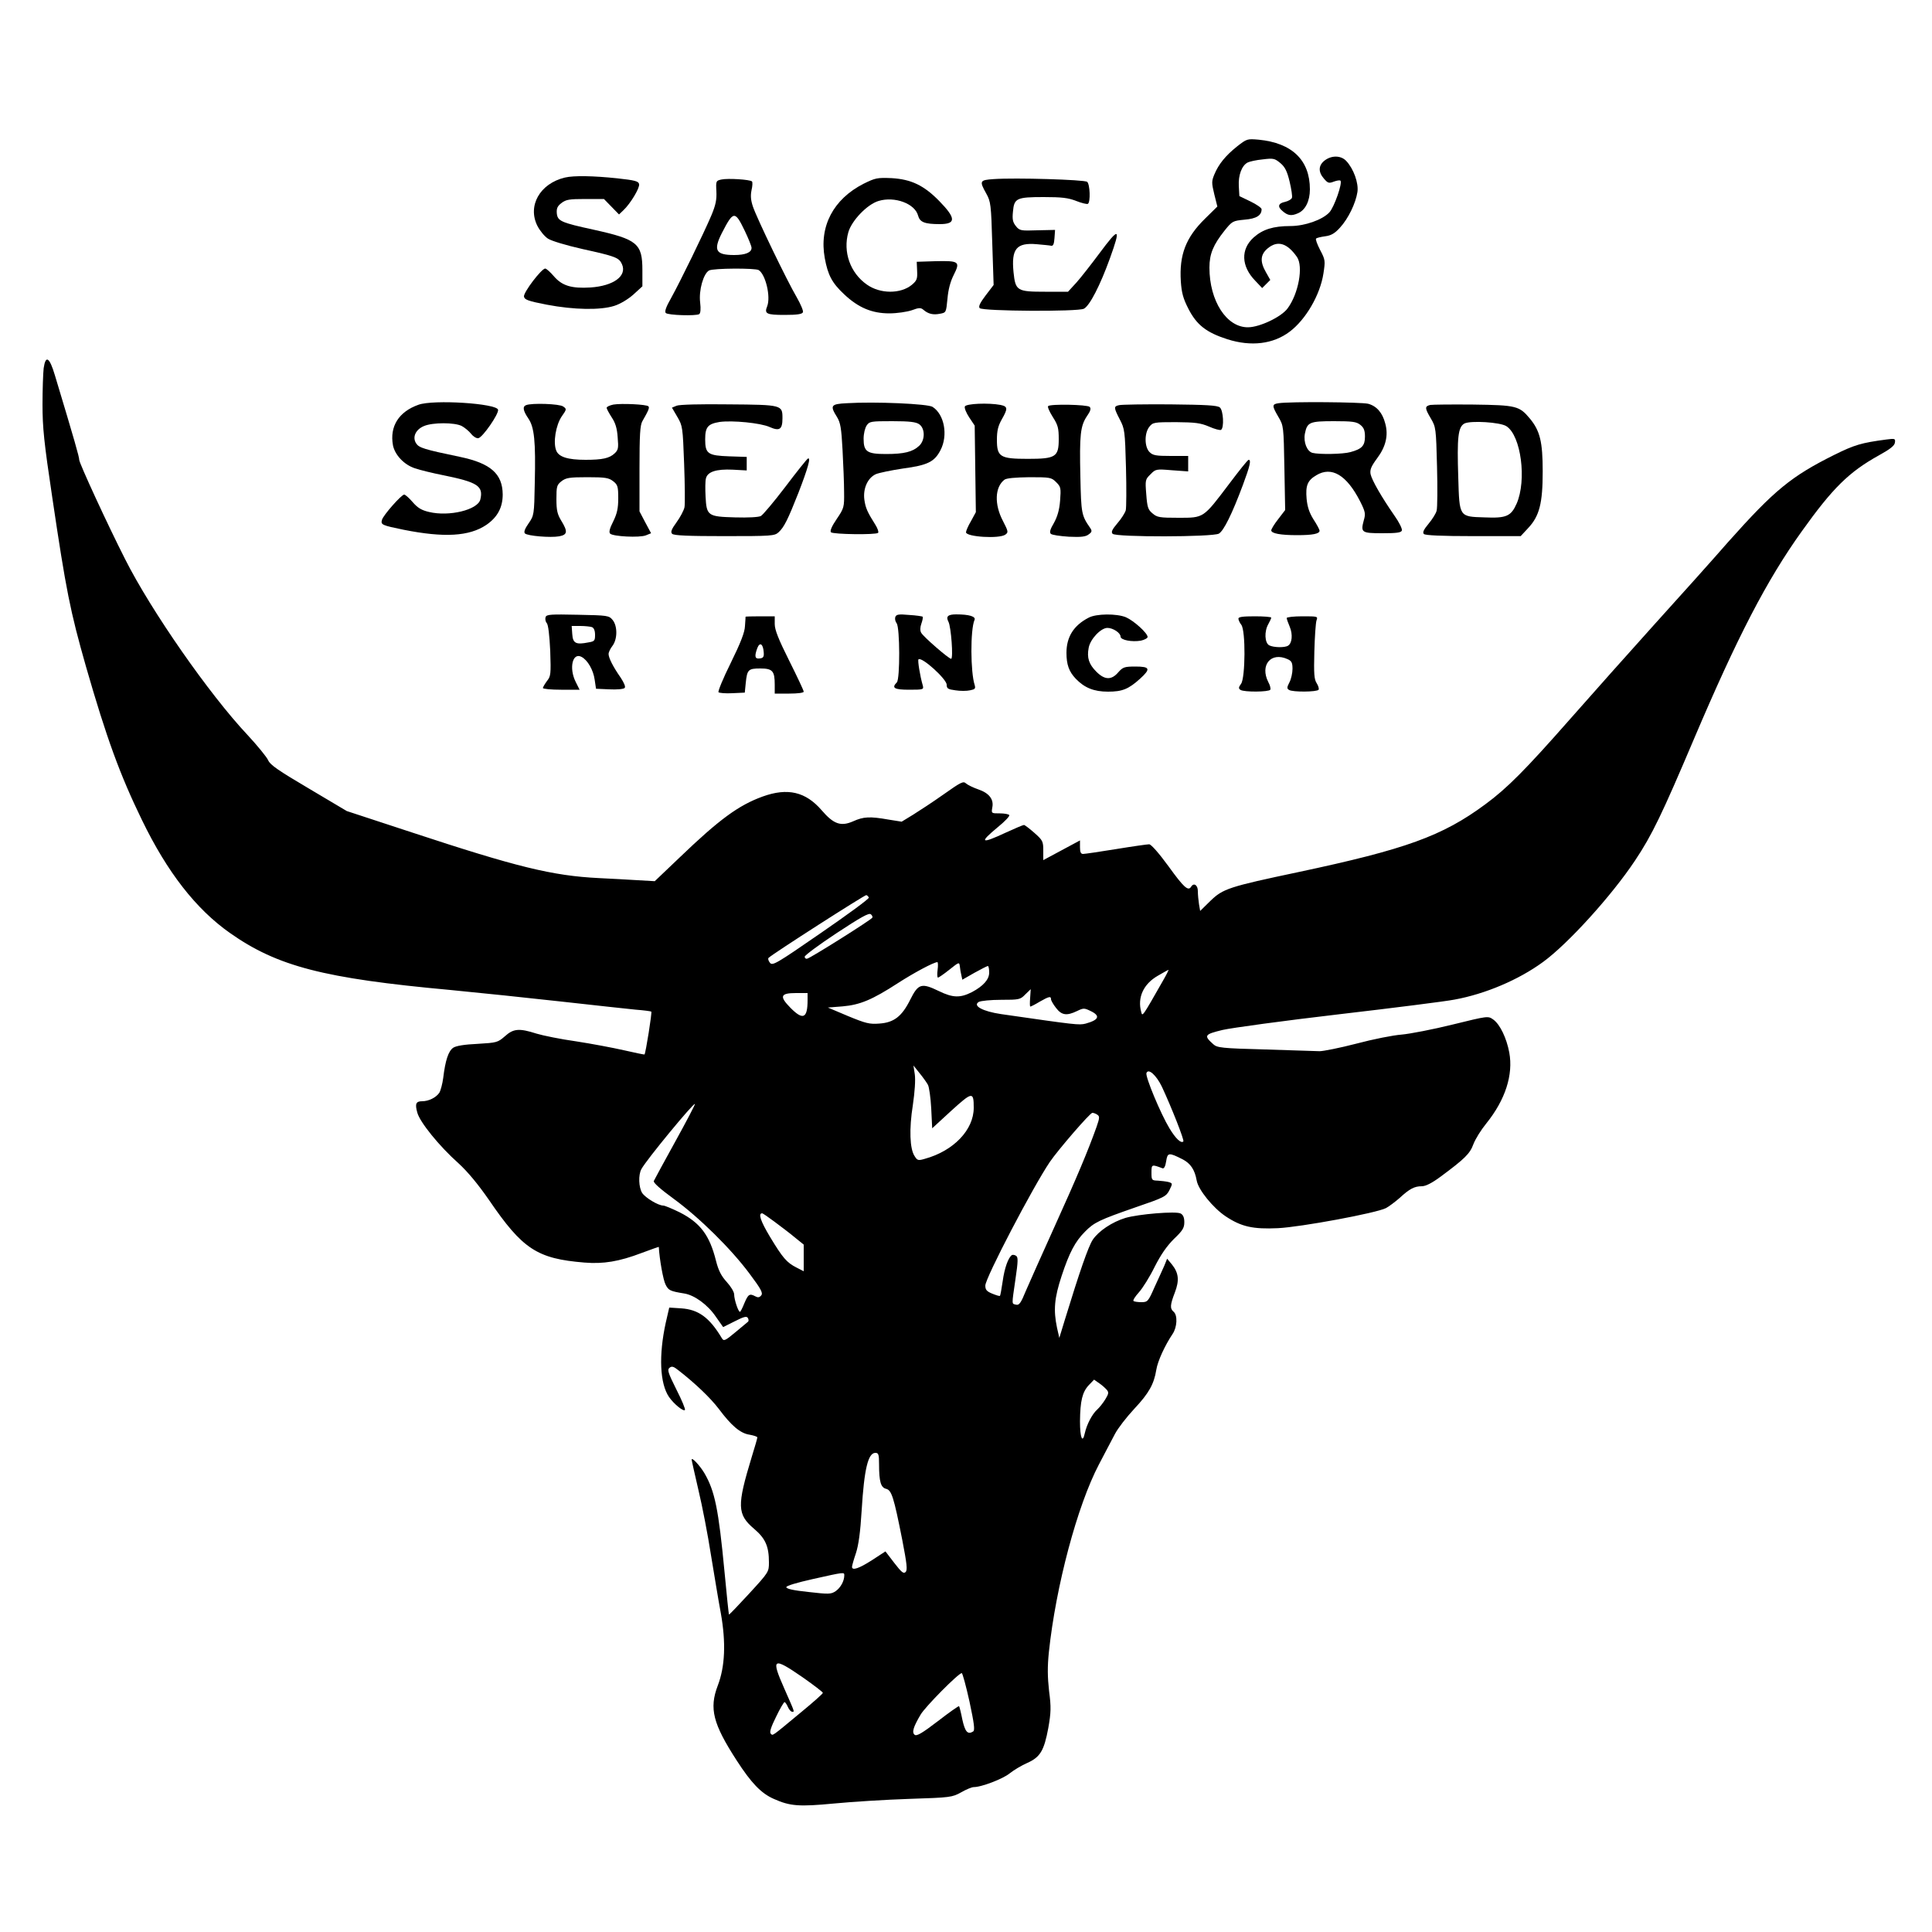 <?xml version="1.0" standalone="no"?>
<!DOCTYPE svg PUBLIC "-//W3C//DTD SVG 20010904//EN"
 "http://www.w3.org/TR/2001/REC-SVG-20010904/DTD/svg10.dtd">
<svg version="1.0" xmlns="http://www.w3.org/2000/svg"
 width="1000pt" height="1000pt" viewBox="0 0 1000 1000"
 preserveAspectRatio="xMidYMid meet">

<g transform="translate(0,1000) scale(0.1,-0.1)"
fill="#000000" stroke="none">
<path d="M6403 9242 c-59 -47 -96 -92 -118 -146 -14 -34 -14 -43 0 -101 l16
-64 -64 -63 c-99 -97 -134 -187 -125 -325 4 -59 12 -88 39 -141 43 -84 93
-123 202 -158 123 -39 237 -25 322 39 84 63 158 191 175 301 10 66 10 71 -17
122 -15 29 -25 56 -21 59 3 4 25 9 47 12 31 4 50 15 77 45 43 47 81 126 90
184 7 46 -20 121 -58 161 -27 29 -76 30 -112 2 -32 -25 -34 -59 -3 -94 20 -23
25 -25 51 -15 16 6 31 8 34 5 12 -11 -32 -137 -57 -164 -36 -39 -128 -71 -202
-71 -88 0 -143 -17 -190 -59 -68 -61 -65 -149 8 -224 l36 -38 21 21 21 21 -22
39 c-32 55 -30 92 8 124 51 43 101 29 152 -44 34 -49 8 -191 -49 -267 -33 -44
-143 -96 -203 -97 -112 -2 -201 136 -201 309 0 71 20 118 78 191 40 50 43 51
104 57 61 5 88 22 88 54 0 7 -26 25 -57 40 l-58 28 -3 52 c-3 56 15 106 46
122 10 5 45 13 78 16 55 7 62 5 91 -19 24 -20 35 -42 48 -96 9 -38 15 -76 12
-84 -3 -8 -19 -17 -36 -21 -35 -7 -40 -25 -13 -47 27 -24 46 -27 80 -12 38 16
62 63 62 124 0 151 -92 240 -265 257 -59 5 -61 5 -112 -35z"/>
<path d="M2924 9081 c-130 -31 -195 -147 -142 -251 13 -25 37 -54 54 -65 18
-12 95 -35 179 -54 173 -38 189 -45 204 -78 28 -61 -43 -113 -163 -121 -98 -6
-147 9 -189 58 -19 22 -39 40 -45 40 -19 0 -113 -123 -110 -145 3 -16 20 -23
118 -42 142 -27 278 -29 350 -6 31 10 71 34 99 59 l46 42 0 83 c0 139 -26 160
-252 210 -170 37 -187 45 -191 85 -2 25 3 37 24 53 23 18 40 21 123 21 l97 0
39 -40 39 -40 23 22 c36 34 85 115 81 135 -3 15 -21 20 -113 30 -123 13 -225
15 -271 4z"/>
<path d="M3735 9071 c-29 -6 -30 -8 -27 -61 2 -43 -3 -70 -26 -125 -39 -92
-161 -342 -208 -427 -27 -47 -35 -71 -28 -78 12 -12 156 -16 173 -6 7 5 9 26
5 60 -8 63 17 150 46 166 22 12 239 13 257 2 36 -23 63 -138 44 -187 -16 -39
-4 -45 90 -45 66 0 91 4 95 14 3 7 -12 42 -32 77 -49 83 -207 410 -227 470
-11 33 -13 56 -7 85 5 21 6 42 2 45 -11 10 -124 17 -157 10z m120 -266 c19
-40 35 -79 35 -88 0 -24 -32 -37 -90 -37 -95 0 -109 24 -64 113 60 117 68 118
119 12z"/>
<path d="M4470 9049 c-157 -80 -231 -221 -201 -385 16 -88 38 -129 100 -187
74 -70 145 -99 234 -99 40 0 92 8 116 16 37 14 47 14 60 3 25 -22 51 -28 86
-21 32 6 32 6 39 77 4 48 15 90 33 125 34 68 28 73 -97 70 l-95 -3 2 -47 c2
-41 -1 -50 -27 -72 -58 -48 -164 -48 -233 1 -86 60 -125 169 -96 271 17 60 98
145 157 162 83 25 188 -14 204 -76 9 -34 34 -44 112 -44 85 0 85 30 -2 119
-80 82 -146 113 -247 119 -75 3 -84 1 -145 -29z"/>
<path d="M5143 9073 c-72 -5 -75 -9 -38 -75 23 -42 25 -55 31 -259 l7 -214
-42 -55 c-28 -37 -38 -57 -30 -65 16 -16 507 -19 539 -3 30 15 84 120 135 261
58 161 49 165 -55 25 -41 -55 -94 -123 -118 -150 l-44 -48 -119 0 c-145 0
-153 5 -163 101 -12 121 15 154 120 145 33 -3 67 -6 75 -8 10 -2 15 9 17 40
l3 42 -91 -2 c-87 -3 -93 -2 -112 22 -16 20 -19 35 -15 74 6 70 18 76 159 76
94 0 127 -4 168 -20 28 -11 56 -18 61 -15 14 9 11 101 -4 114 -15 11 -370 22
-484 14z"/>
<path d="M226 8094 c-3 -26 -6 -111 -6 -188 0 -119 8 -197 50 -477 72 -486 93
-591 175 -879 106 -369 176 -561 290 -795 131 -270 279 -460 455 -584 246
-173 485 -235 1140 -295 146 -14 405 -41 575 -60 171 -19 344 -38 385 -42 41
-3 78 -8 81 -10 5 -3 -29 -215 -35 -222 -2 -1 -50 9 -107 22 -57 13 -169 34
-247 46 -79 11 -172 30 -205 40 -90 29 -120 26 -164 -14 -37 -32 -42 -33 -141
-39 -67 -3 -111 -10 -126 -20 -25 -17 -41 -65 -52 -157 -4 -30 -13 -64 -20
-76 -17 -25 -55 -44 -89 -44 -32 0 -38 -13 -25 -59 13 -49 113 -173 213 -262
49 -45 101 -108 158 -190 174 -255 249 -304 494 -324 98 -8 179 5 297 50 48
18 88 32 88 31 3 -62 23 -173 35 -195 15 -30 23 -34 96 -46 53 -8 122 -58 164
-120 l38 -54 60 30 c47 24 62 28 68 17 4 -7 5 -15 1 -19 -4 -3 -34 -28 -66
-55 -54 -45 -60 -47 -70 -30 -64 107 -121 148 -210 154 l-62 4 -18 -78 c-37
-169 -31 -315 17 -385 25 -36 74 -76 82 -67 4 3 -16 51 -44 106 -43 86 -48
102 -36 112 12 10 21 8 47 -13 85 -66 165 -142 209 -200 65 -87 111 -126 159
-133 22 -4 40 -10 40 -14 0 -4 -13 -50 -29 -101 -77 -253 -76 -297 12 -372 59
-50 77 -91 77 -174 0 -49 -1 -51 -102 -161 -56 -61 -103 -110 -105 -109 -1 2
-12 102 -23 222 -31 325 -50 417 -104 510 -24 40 -66 85 -66 70 0 -4 16 -75
35 -157 20 -83 49 -234 65 -337 17 -102 39 -238 51 -301 27 -152 22 -276 -16
-375 -45 -118 -25 -197 98 -387 75 -116 126 -170 192 -199 85 -38 131 -41 311
-24 93 9 268 20 390 24 214 7 222 8 269 34 26 15 55 27 65 27 40 0 150 42 186
71 21 17 63 42 91 54 67 30 87 63 109 181 14 80 15 108 4 191 -8 73 -9 125 -1
202 36 341 147 758 259 971 30 58 68 129 83 158 15 29 60 87 100 130 76 81
102 128 114 202 7 45 45 127 84 185 24 35 27 97 6 115 -20 17 -19 35 6 100 24
63 20 101 -15 145 l-25 30 -14 -35 c-9 -19 -31 -70 -51 -112 -33 -75 -36 -78
-69 -78 -18 0 -37 3 -40 6 -4 4 9 24 28 45 19 21 56 80 81 131 33 65 63 108
100 145 45 43 54 57 54 87 0 24 -6 38 -19 45 -24 13 -218 -3 -286 -23 -69 -21
-139 -68 -169 -113 -23 -35 -69 -168 -144 -413 l-29 -95 -12 53 c-19 91 -14
153 24 268 40 121 70 178 121 229 47 48 75 61 259 125 152 52 161 57 178 90
17 35 17 35 -5 42 -13 3 -38 6 -55 7 -32 1 -33 3 -33 42 0 43 1 43 57 22 8 -3
15 10 19 36 7 46 13 47 86 10 40 -21 62 -53 72 -109 8 -48 85 -142 149 -185
82 -55 143 -68 272 -62 119 6 508 78 559 104 15 8 47 32 70 52 52 48 77 61
115 61 20 0 52 16 98 50 124 92 151 118 169 167 10 27 40 75 67 108 99 123
140 252 119 367 -14 75 -48 146 -83 171 -27 19 -27 19 -210 -26 -101 -25 -220
-48 -264 -52 -43 -3 -149 -24 -235 -47 -85 -22 -171 -39 -190 -39 -19 1 -146
5 -281 9 -227 6 -249 9 -269 27 -50 45 -47 51 48 74 48 11 319 48 602 81 283
33 552 67 598 76 159 29 332 102 459 195 129 94 355 343 476 525 88 132 139
238 307 634 222 522 374 816 556 1070 160 224 244 307 399 393 58 32 81 50 83
66 3 21 1 22 -45 16 -129 -17 -165 -28 -268 -79 -223 -111 -310 -182 -548
-449 -83 -95 -255 -287 -382 -427 -126 -140 -325 -363 -441 -495 -228 -259
-323 -355 -436 -438 -223 -165 -413 -233 -968 -351 -360 -76 -390 -86 -455
-149 l-53 -52 -6 35 c-3 19 -6 50 -6 68 0 31 -21 45 -35 22 -15 -24 -38 -3
-116 105 -51 70 -91 115 -101 115 -9 0 -87 -11 -172 -25 -85 -14 -162 -25
-170 -25 -12 0 -16 10 -16 35 l0 35 -95 -51 -95 -51 0 50 c0 47 -3 53 -46 91
-26 23 -50 41 -54 41 -5 0 -47 -18 -95 -40 -129 -60 -139 -53 -40 29 36 29 62
57 59 62 -3 5 -25 9 -49 9 -44 0 -44 0 -39 30 9 42 -16 75 -72 94 -26 9 -55
23 -64 31 -14 13 -26 7 -115 -56 -55 -39 -127 -86 -159 -106 l-59 -36 -69 11
c-96 17 -129 15 -182 -9 -64 -28 -101 -15 -163 57 -83 96 -176 118 -306 71
-124 -45 -224 -118 -430 -316 l-128 -122 -87 5 c-48 3 -139 8 -202 11 -241 12
-424 57 -970 237 l-335 110 -197 117 c-156 92 -200 122 -210 146 -7 16 -55 75
-106 130 -198 210 -500 644 -634 910 -92 181 -238 498 -238 515 0 15 -22 93
-126 438 -28 94 -48 106 -58 36z m4271 -2740 c2 -6 -110 -88 -248 -183 -233
-161 -251 -171 -264 -154 -8 10 -11 21 -7 25 21 21 499 327 506 325 6 -2 11
-8 13 -13z m18 -104 c-7 -12 -320 -209 -337 -212 -7 -2 -13 3 -13 10 0 7 74
62 165 122 123 81 167 106 177 98 7 -5 11 -14 8 -18z m338 -270 c-3 -22 -2
-40 2 -40 4 0 30 18 59 41 50 40 51 40 54 18 1 -13 5 -34 8 -47 l5 -23 63 36
c34 19 66 35 69 35 4 0 7 -15 7 -34 0 -36 -31 -70 -89 -101 -61 -31 -99 -30
-171 5 -91 44 -107 39 -149 -45 -43 -86 -84 -118 -160 -123 -50 -4 -70 1 -162
39 l-104 44 76 6 c91 8 153 34 286 120 82 53 186 109 205 109 3 0 4 -18 1 -40z
m1166 -57 c-107 -188 -106 -186 -112 -161 -21 75 12 145 85 187 29 17 54 31
56 31 2 0 -11 -26 -29 -57z m-687 -88 c-2 -25 -2 -45 1 -45 3 0 25 11 48 25
49 28 59 30 59 13 0 -6 11 -26 26 -45 29 -38 55 -42 109 -16 33 16 37 16 70 0
52 -25 43 -46 -25 -65 -35 -9 -49 -7 -438 49 -95 14 -149 43 -116 63 11 6 63
11 116 11 93 0 99 1 125 28 15 15 28 27 28 27 0 0 -1 -20 -3 -45z m-1152 -12
c0 -95 -24 -105 -89 -39 -58 59 -52 76 29 76 l60 0 0 -37z m623 -438 c6 -11
14 -66 17 -122 l5 -103 99 91 c109 99 116 100 116 15 0 -114 -104 -223 -253
-264 -34 -10 -39 -9 -53 14 -25 37 -29 140 -9 265 10 69 14 129 10 158 l-7 46
32 -40 c18 -22 37 -49 43 -60z m1211 -10 c49 -105 117 -277 111 -283 -12 -12
-40 15 -72 68 -45 74 -126 268 -119 286 10 26 51 -11 80 -71z m-2519 -284
c-58 -105 -108 -197 -111 -204 -3 -9 36 -43 103 -92 134 -98 297 -259 393
-388 60 -80 70 -100 60 -112 -9 -11 -17 -12 -30 -5 -30 16 -37 12 -57 -35 -10
-25 -20 -45 -23 -45 -9 0 -30 64 -30 90 0 13 -17 41 -38 64 -29 32 -43 59 -56
110 -33 133 -82 197 -188 251 -39 19 -77 35 -85 35 -26 0 -92 40 -109 65 -18
28 -21 94 -4 124 25 47 270 344 277 337 2 -2 -44 -90 -102 -195z m2185 139
c12 -8 12 -16 -4 -62 -43 -121 -103 -264 -215 -511 -65 -144 -133 -296 -151
-338 -26 -64 -35 -76 -51 -72 -23 6 -23 -6 -3 132 14 94 14 115 3 121 -7 5
-17 6 -21 4 -19 -12 -39 -68 -48 -135 -6 -40 -12 -74 -14 -76 -2 -3 -20 3 -40
11 -29 12 -36 20 -36 42 0 39 246 510 334 640 43 63 208 254 220 254 6 0 18
-4 26 -10z m-1672 -553 c32 -24 80 -60 105 -81 l47 -38 0 -69 0 -69 -37 19
c-51 26 -71 49 -138 160 -48 80 -62 121 -40 121 3 0 31 -19 63 -43z m1721
-871 c11 -13 9 -21 -8 -49 -11 -18 -30 -42 -42 -53 -26 -23 -54 -77 -64 -122
-12 -56 -25 -24 -25 61 1 106 12 152 46 188 l27 28 27 -19 c15 -10 32 -26 39
-34z m-1179 -385 c0 -90 9 -120 36 -127 29 -7 40 -42 84 -264 24 -125 28 -157
17 -167 -10 -10 -21 -1 -58 47 l-46 60 -69 -45 c-67 -43 -104 -56 -104 -35 0
6 9 38 20 70 14 43 23 108 30 223 13 213 33 297 71 297 16 0 19 -8 19 -59z
m-180 -575 c0 -30 -20 -65 -45 -82 -24 -16 -36 -16 -141 -4 -76 8 -114 16
-114 25 0 7 53 23 138 42 165 37 162 36 162 19z m-215 -528 c57 -40 104 -76
104 -80 1 -4 -50 -49 -112 -100 -157 -130 -146 -123 -158 -111 -7 7 2 35 28
87 20 42 40 76 44 76 3 0 11 -11 17 -25 6 -14 16 -25 22 -25 13 0 16 -8 -40
119 -71 160 -60 166 95 59z m863 -125 c24 -113 29 -149 19 -155 -28 -18 -42
-2 -56 62 -7 36 -15 67 -17 69 -2 2 -52 -33 -110 -78 -81 -62 -110 -79 -120
-70 -15 12 -7 40 31 104 23 40 196 215 213 215 4 0 22 -66 40 -147z"/>
<path d="M2166 7905 c-102 -36 -150 -112 -132 -210 10 -50 58 -101 114 -119
26 -9 92 -25 147 -36 178 -36 208 -56 191 -126 -14 -53 -161 -89 -265 -64 -39
9 -59 21 -85 51 -18 21 -38 39 -44 39 -14 0 -109 -107 -115 -131 -7 -25 0 -28
112 -51 211 -42 340 -34 428 25 58 40 85 90 85 158 -1 107 -63 161 -220 194
-187 39 -213 47 -228 70 -21 32 -3 72 41 90 45 19 158 19 195 0 15 -8 37 -26
49 -41 11 -14 28 -24 37 -22 22 4 106 125 102 147 -6 33 -335 54 -412 26z"/>
<path d="M4383 7913 c-83 -4 -88 -12 -51 -71 18 -29 23 -57 29 -171 4 -75 8
-173 8 -217 1 -79 0 -84 -38 -140 -26 -38 -36 -62 -30 -69 11 -11 233 -14 244
-3 4 4 -2 22 -13 40 -43 68 -52 89 -58 131 -8 58 17 114 60 133 17 7 80 20
140 29 128 17 163 35 194 95 40 77 20 185 -41 224 -24 16 -297 28 -444 19z
m375 -109 c31 -22 31 -83 -1 -112 -33 -31 -78 -42 -171 -42 -98 0 -116 12
-116 79 0 26 7 56 16 69 14 21 23 22 132 22 90 0 123 -4 140 -16z"/>
<path d="M6618 7913 c-35 -5 -35 -13 -1 -71 27 -46 27 -48 31 -264 l4 -218
-36 -47 c-20 -25 -36 -52 -36 -58 0 -16 47 -25 134 -25 80 0 116 7 116 23 0 6
-14 32 -31 58 -22 35 -32 65 -36 107 -6 68 4 95 50 122 79 48 157 2 227 -135
27 -54 29 -64 19 -98 -17 -63 -12 -67 96 -67 74 0 97 3 101 14 3 8 -14 43 -39
78 -66 95 -116 182 -123 214 -4 23 3 40 34 82 45 60 59 119 42 180 -14 55 -44
90 -88 102 -35 9 -405 12 -464 3z m423 -112 c18 -14 24 -29 24 -61 0 -47 -16
-64 -75 -80 -38 -11 -162 -13 -197 -4 -28 8 -47 55 -39 99 12 60 24 65 151 65
96 0 116 -3 136 -19z"/>
<path d="M2723 7903 c-19 -7 -16 -28 11 -68 32 -46 39 -119 34 -334 -3 -167
-4 -169 -32 -210 -19 -27 -26 -45 -19 -52 13 -13 132 -23 177 -15 43 8 46 24
11 81 -20 33 -25 53 -25 112 0 65 2 73 26 92 23 18 41 21 134 21 93 0 111 -3
134 -21 23 -18 26 -27 26 -88 0 -52 -6 -79 -26 -120 -19 -37 -23 -56 -16 -63
15 -15 152 -22 185 -9 l27 11 -30 56 -30 57 0 221 c0 174 3 226 15 246 32 56
38 70 31 77 -10 10 -139 16 -181 9 -19 -4 -35 -11 -35 -17 0 -5 12 -27 26 -49
19 -28 28 -57 31 -103 5 -57 3 -66 -16 -84 -27 -25 -63 -33 -150 -33 -93 0
-139 15 -152 48 -17 42 -2 131 28 176 26 37 27 39 8 52 -18 14 -163 19 -192 7z"/>
<path d="M3502 7900 l-24 -10 28 -48 c27 -46 28 -53 35 -242 4 -107 5 -208 2
-225 -3 -16 -22 -52 -41 -78 -27 -37 -32 -51 -23 -60 9 -9 85 -12 270 -12 245
0 260 1 281 20 28 26 47 63 103 205 49 127 66 187 48 176 -6 -4 -59 -70 -117
-147 -58 -76 -115 -144 -126 -150 -12 -6 -65 -9 -134 -7 -140 4 -147 8 -152
108 -2 38 -2 80 2 94 8 34 53 49 138 45 l73 -4 0 35 0 35 -90 3 c-111 4 -125
13 -125 88 0 64 14 80 75 90 66 9 211 -5 258 -26 52 -23 67 -13 67 45 0 69 -1
70 -279 72 -146 2 -256 -1 -269 -7z"/>
<path d="M4994 7896 c-3 -8 7 -33 23 -57 l28 -42 3 -224 3 -224 -25 -46 c-15
-25 -26 -51 -26 -58 0 -24 173 -35 204 -12 16 12 15 16 -13 71 -45 85 -42 175
8 213 10 8 56 12 129 13 108 0 114 -1 139 -26 24 -24 25 -30 20 -96 -4 -49
-14 -82 -32 -115 -19 -32 -24 -48 -16 -56 6 -6 48 -12 93 -15 64 -3 88 0 103
12 17 12 18 18 8 33 -45 65 -47 74 -51 265 -5 218 0 263 34 314 19 27 22 40
14 48 -12 12 -204 16 -215 4 -4 -4 7 -29 24 -56 27 -42 31 -58 31 -115 0 -92
-16 -102 -160 -102 -143 0 -160 10 -160 98 0 48 6 72 25 106 32 56 32 67 -6
75 -62 12 -179 7 -185 -8z"/>
<path d="M5793 7903 c-29 -6 -29 -12 3 -74 25 -48 27 -58 32 -248 3 -109 2
-209 -1 -222 -4 -14 -23 -44 -43 -67 -28 -33 -34 -46 -25 -55 18 -18 518 -17
550 1 25 15 68 101 125 254 36 97 43 128 29 128 -5 0 -50 -57 -102 -126 -134
-177 -129 -174 -261 -174 -98 0 -111 2 -135 23 -23 19 -27 32 -32 99 -6 73 -5
77 22 103 26 27 29 28 111 21 l84 -6 0 40 0 40 -90 0 c-77 0 -93 3 -110 20
-27 27 -27 99 -1 131 18 23 25 24 138 24 100 -1 126 -4 171 -23 29 -13 57 -20
62 -17 17 11 12 101 -6 116 -13 11 -71 14 -258 16 -132 1 -251 -1 -263 -4z"/>
<path d="M7403 7904 c-29 -7 -29 -16 3 -70 26 -44 27 -51 32 -248 3 -112 2
-215 -2 -229 -3 -14 -22 -44 -41 -67 -26 -31 -33 -46 -25 -54 7 -7 91 -11 256
-11 l245 0 39 42 c58 62 75 128 75 293 0 153 -14 210 -66 273 -55 66 -70 70
-294 73 -110 1 -210 0 -222 -2z m394 -110 c76 -48 106 -280 53 -401 -29 -65
-53 -76 -166 -71 -132 4 -130 1 -136 205 -7 211 -1 263 32 281 32 16 185 7
217 -14z"/>
<path d="M2824 6806 c-3 -9 -1 -23 6 -31 8 -9 14 -64 18 -144 4 -121 3 -131
-17 -156 -11 -15 -21 -32 -21 -36 0 -5 43 -9 95 -9 l95 0 -20 40 c-36 71 -17
155 30 130 32 -17 61 -68 68 -118 l7 -47 69 -3 c38 -2 73 1 79 7 6 6 -2 25
-20 53 -40 57 -63 103 -63 123 0 9 9 28 20 42 26 34 27 102 1 134 -19 23 -25
24 -180 27 -140 3 -162 2 -167 -12z m240 -52 c10 -4 16 -18 16 -40 0 -30 -3
-34 -34 -39 -65 -13 -81 -5 -84 43 l-3 42 45 0 c24 0 51 -3 60 -6z"/>
<path d="M4634 6806 c-3 -9 0 -23 7 -32 17 -21 18 -289 1 -306 -29 -29 -13
-38 64 -38 74 0 76 1 70 23 -14 48 -27 129 -22 134 16 16 146 -102 146 -131 0
-20 7 -24 45 -29 24 -4 59 -4 76 0 26 5 29 9 24 27 -22 66 -23 287 -1 337 8
18 -27 29 -95 29 -43 0 -54 -11 -40 -38 14 -26 26 -192 14 -192 -12 0 -144
114 -155 135 -6 10 -6 28 1 47 6 17 9 33 7 36 -3 2 -34 7 -70 9 -55 5 -67 3
-72 -11z"/>
<path d="M5635 6803 c-78 -40 -115 -100 -115 -182 0 -61 13 -97 48 -134 45
-47 94 -67 167 -67 74 0 106 13 166 67 56 51 52 63 -24 63 -57 0 -65 -3 -89
-30 -35 -41 -70 -40 -113 3 -39 39 -50 72 -40 124 8 45 63 103 97 103 29 0 68
-26 68 -45 0 -18 59 -29 105 -21 19 4 35 13 35 19 0 20 -71 84 -112 102 -48
20 -154 19 -193 -2z"/>
<path d="M3859 6808 c0 -2 -1 -23 -3 -48 -1 -32 -22 -86 -73 -190 -40 -80 -68
-149 -64 -153 4 -4 37 -7 72 -5 l64 3 5 50 c7 69 13 75 75 75 64 0 75 -13 75
-84 l0 -46 75 0 c44 0 75 4 75 10 0 6 -34 78 -75 160 -56 112 -75 160 -75 190
l0 40 -75 0 c-41 0 -75 -1 -76 -2z m94 -184 c2 -23 -2 -30 -20 -32 -26 -4 -29
11 -13 54 13 33 30 21 33 -22z"/>
<path d="M6410 6798 c0 -7 7 -22 15 -32 23 -30 21 -273 -1 -305 -14 -19 -14
-25 -3 -32 19 -12 146 -11 154 1 3 5 -1 23 -10 39 -45 88 13 159 100 119 20
-9 25 -18 25 -50 0 -21 -7 -53 -16 -70 -13 -25 -14 -32 -2 -39 18 -12 145 -11
153 1 3 5 -1 20 -10 34 -13 20 -15 48 -12 163 2 76 7 148 11 161 8 22 7 22
-73 22 -44 0 -81 -4 -81 -9 0 -5 7 -25 16 -46 16 -39 12 -84 -9 -97 -17 -11
-75 -10 -98 2 -23 13 -26 72 -4 110 8 14 14 28 15 33 0 4 -38 7 -85 7 -62 0
-85 -3 -85 -12z"/>
</g>
</svg>
